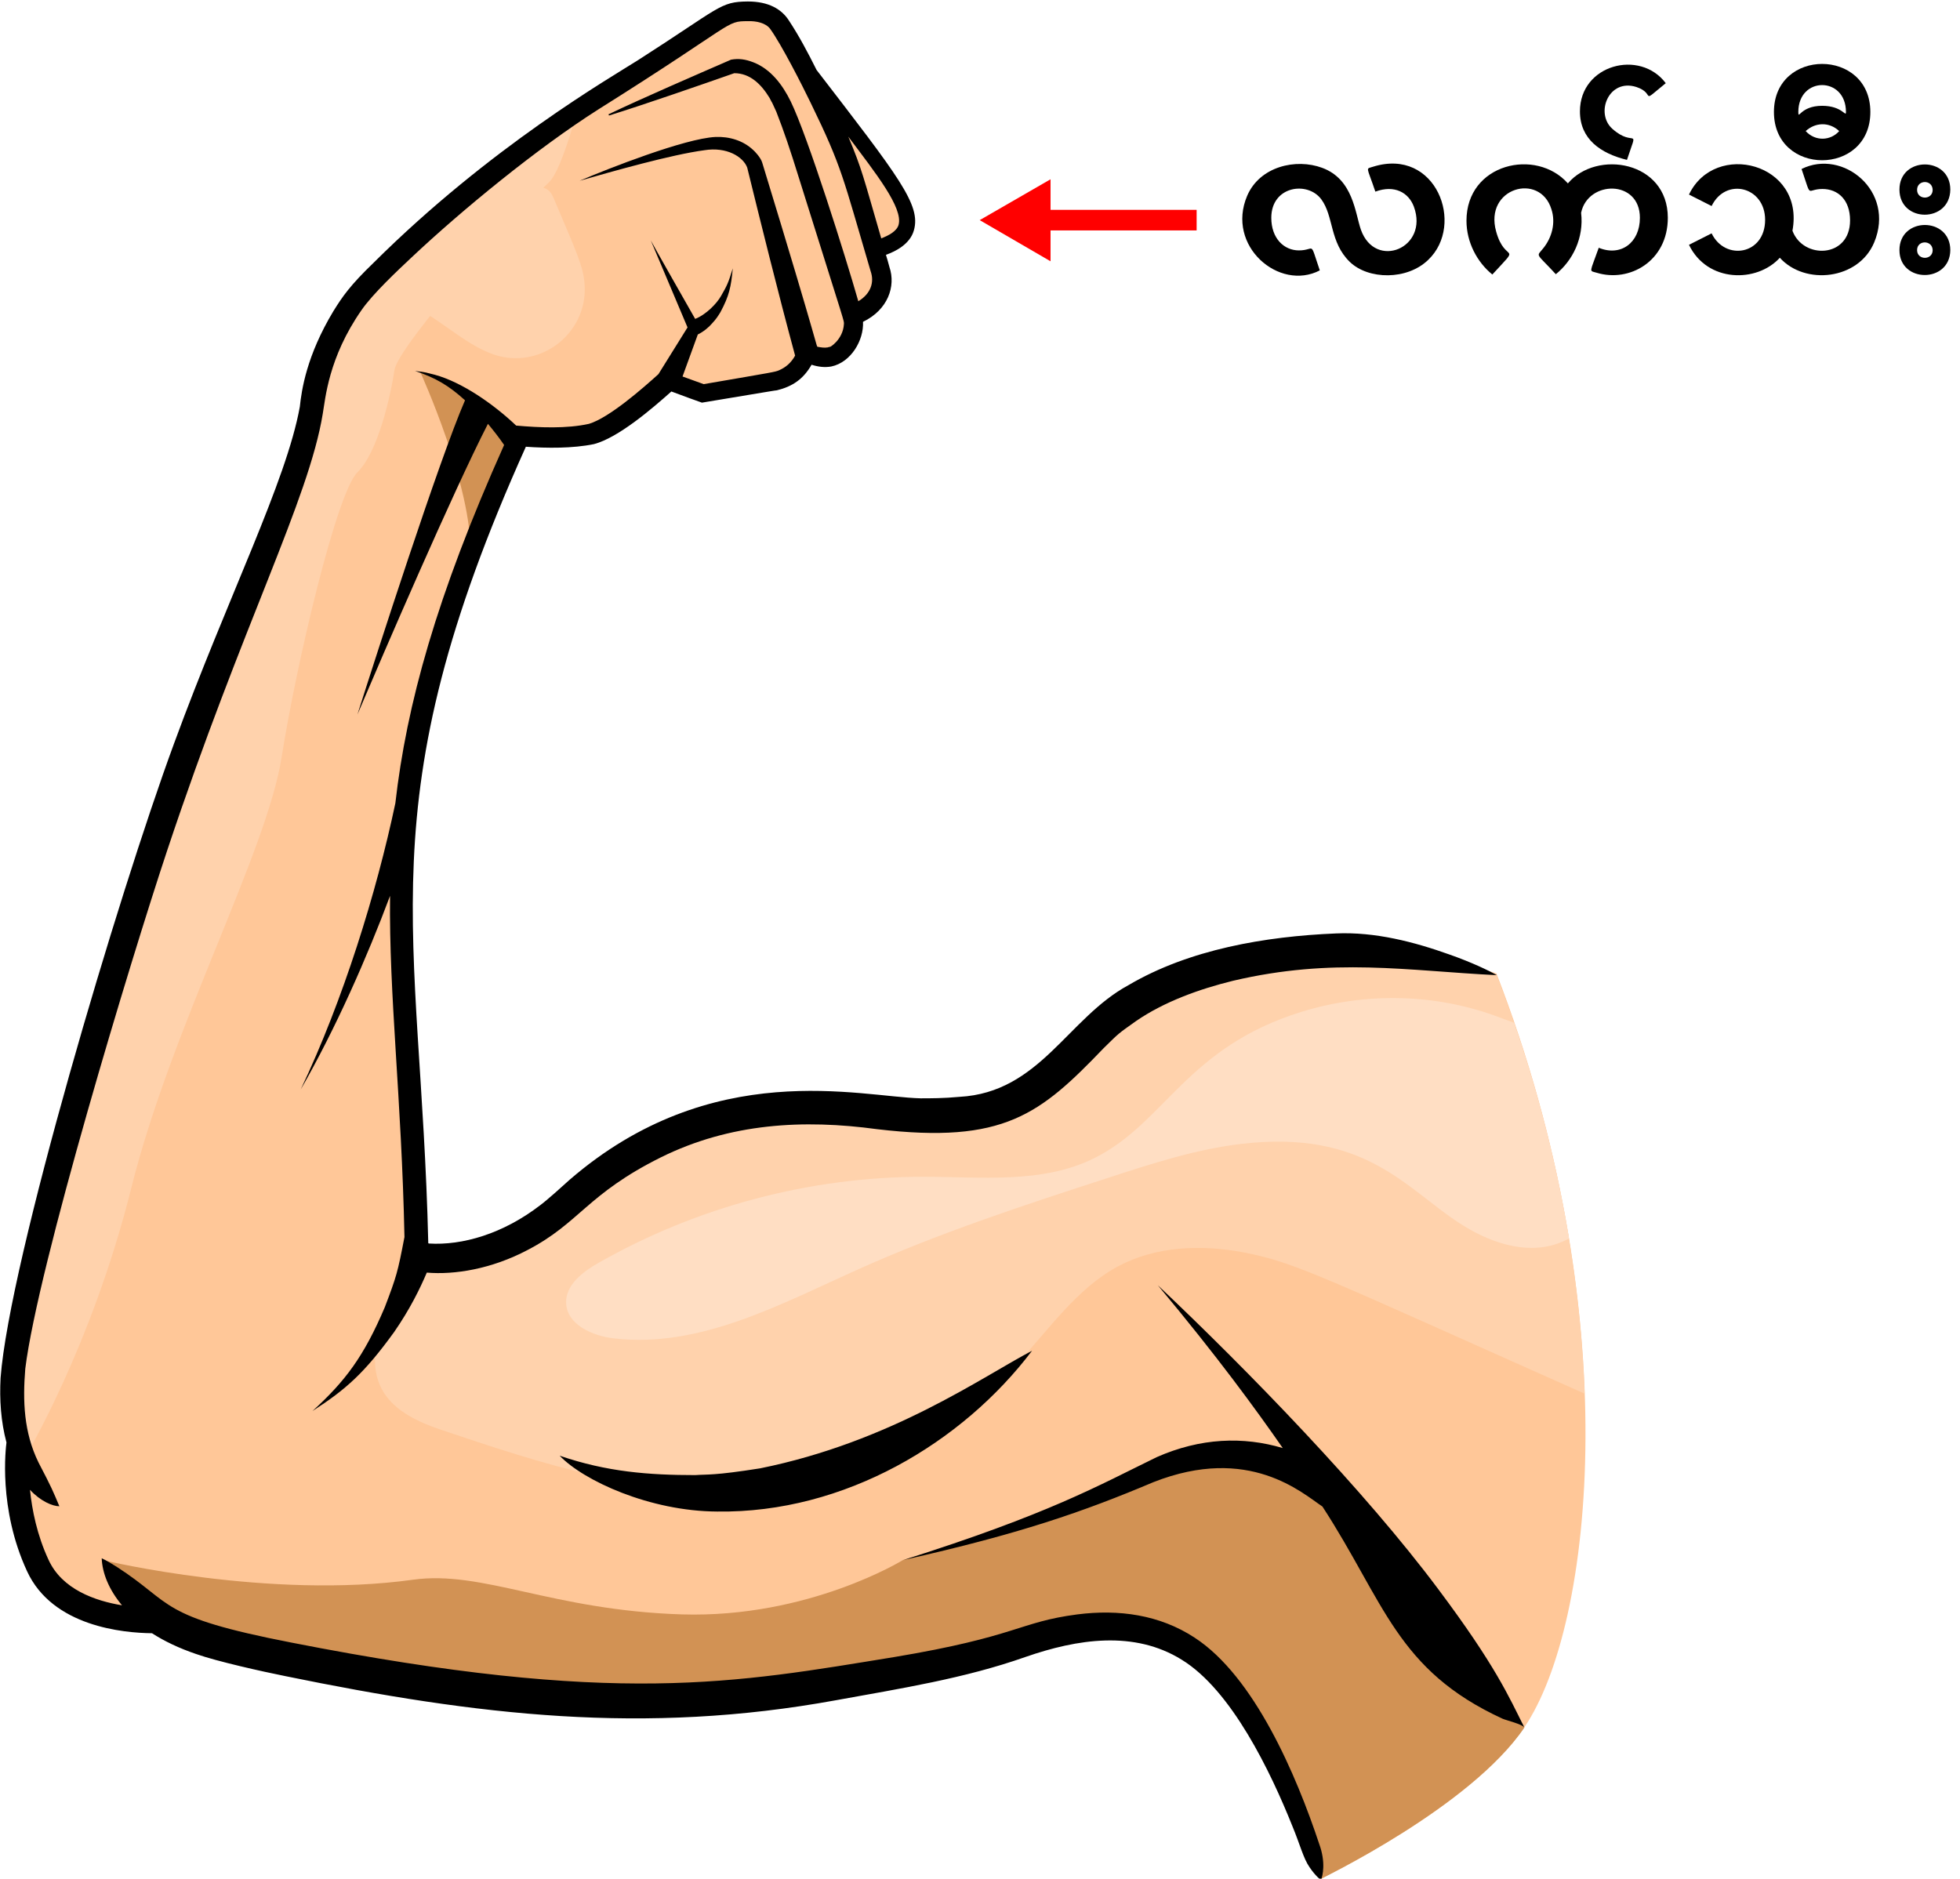 <?xml version="1.0" encoding="utf-8"?>
<!-- Generator: Adobe Illustrator 27.2.0, SVG Export Plug-In . SVG Version: 6.00 Build 0)  -->
<svg version="1.1" id="_Layer_" xmlns="http://www.w3.org/2000/svg" xmlns:xlink="http://www.w3.org/1999/xlink" x="0px" y="0px"
	 viewBox="0 0 666.8 639.2" style="enable-background:new 0 0 666.8 639.2;" xml:space="preserve">
<style type="text/css">
	.st0{clip-path:url(#SVGID_00000134233471385569111550000003678151560531992991_);}
	.st1{fill:#FFC798;}
	.st2{fill:#FFD2AC;}
	.st3{fill:#D29254;}
	.st4{fill:#FFDEC3;}
	.st5{fill:none;stroke:#FF0000;stroke-width:7;stroke-miterlimit:10;}
	.st6{fill:#FF0000;}
	.st7{clip-path:url(#SVGID_00000134233471385569111550000003678151560531992991_);enable-background:new    ;}
</style>
<g>
	<defs>
		<rect id="SVGID_1_" y="0" width="666.8" height="639.2"/>
	</defs>
	<clipPath id="SVGID_00000075161798911790283910000012460278936867551411_">
		<use xlink:href="#SVGID_1_"  style="overflow:visible;"/>
	</clipPath>
	<g style="clip-path:url(#SVGID_00000075161798911790283910000012460278936867551411_);">
		<g>
			<path class="st1" d="M449.4,639.2c0,0,50.9-24.3,69.2-51.5c23.8-35.1,34.8-142-9.5-256.5c-40.8-13.5-102.9,0-102.9,0l-42.6,26.2
				L346,376.3c-71.5,1.4-53.6,1.8-82.8-1.4l-55.6,21l-20.1,19.6l-23.8,9.1l-22,3.1c-5.2-115.7-4.4-83.6-4.4-145.8l10.9-60.4
				l28.1-71.7l23.4-2.2c20.9-11.7,14.8-8,27.4-16.7l15.1,2.2c25.8-5.4,19.4-3.7,29.4-7.2l3-5.1h7.7l5.2-2.8l3.3-11.1l6.6-4l3-8
				l-2.5-9.9l8.6-6.4l2.2-3.7l-6.8-16.1L276.5,27L264.7,5.5L251.3,3l-10,3.9l-65.9,45.3l-46.5,42.3l-14.5,19.6
				c-13.6,45.2-7,26.3-31.5,89.4l-27.8,82.1C26.9,376.3,37,343.5,10.6,429.3c0,0-10.4,38-6.6,50.4s3.2,23.1,3.4,30.2
				s2.2,29.6,23,38.9s18.9-1.7,18.9-1.7s32.8,14.5,46.4,17.5c13.6,3,77,13,93.4,13s84.5-3,118.2-8.5s50.4-16.4,72.7-15.3
				s33.5,11.8,45.3,31C437.1,604,449.4,639.3,449.4,639.2L449.4,639.2z"/>
			<path class="st2" d="M539.1,474.2c-1.5-42.3-10.3-91.9-30.1-142.8c-40.8-13.5-102.9,0-102.9,0l-42.6,26.2L346,376.3
				c-71.5,1.4-53.6,1.8-82.8-1.4l-55.6,21l-20.1,19.6l-23.8,9.1l-20.2,2.8c-5.5,5.6-11.3,12.1-14.9,27.2c-4.3,18,5.1,26.4,21.2,31.8
				c34.4,11.6,69.9,23.3,106.1,20.6c33.9-2.5,66.7-18.1,90-42.9c11-11.7,20.3-25.6,34.4-33.2c12.9-6.9,28.3-7.5,42.6-4.8
				C440.8,429.5,449.7,434.4,539.1,474.2L539.1,474.2z"/>
			<path class="st2" d="M44.7,404.1c13.6-54.5,46-114.1,51.1-146.4s18.8-90.2,25.8-97s11.3-26.1,12.6-34.8
				c1.3-8.7,45.5-57.6,52.3-63.6c3.2-2.8,6.8-13.6,9.8-24.4l-21,14.4l-46.5,42.3l-14.5,19.6l-11.1,36.8
				C77.8,216.8,89,185.7,55.1,285.6C26.8,376.3,37,343.5,10.6,429.3c0,0-10.4,38-6.6,50.4c1.7,5.4,2.5,10.5,2.9,15.1l1.5,1.3
				C8.4,496,31.1,458.5,44.7,404.1L44.7,404.1z"/>
			<path class="st3" d="M142.9,126.4c0,0,18.1,39.6,17.1,62.4c9.1-25.3,16.3-37.3,16.3-37.3l-8.3-11.6
				c-20.8-13.2-17.2-11.2-23.2-13.2L142.9,126.4z"/>
			<path class="st3" d="M518.6,587.8l-0.6-1.2c0,0-49.7-56.9-57-66.7c-7.2-9.8-22.8-18.9-30.9-21.1c-8.1-2.1-29.4,1.1-29.4,1.1
				c-64.8,23-43.4,15.9-93.5,30.9c0,0-32.1,19.8-75.2,18.5c-44.3-1.4-67.7-15.1-91.5-11.8c-48.9,6.8-104.7-6.5-104.7-6.5l1,2.8
				l13.5,13.9c5.8,2.5,33.1,14.3,45.2,17c7.5,1.7,30.3,5.4,51.9,8.5c68.9,1.5,46.3,1,99.2,2c12.7-0.8,25.8-1.9,37.7-3.1
				c55.5-11.8,35.4-7.4,91-19.5c13.3,2.5,12.3,1.9,16.7,3.1l4.6,0.9l2.3,1.6c8.4,3.8,11,7.8,14.3,10.2c2,3.3,16.6,15.3,36,71
				C449.3,639.2,500.2,614.9,518.6,587.8L518.6,587.8z"/>
			<path class="st4" d="M515.1,348c-1.6-0.6-3.2-1.2-4.9-1.8c-21.5-8.2-45.6-8.7-67.5-1.9c-39,12.1-46.3,37.6-70.1,49.6
				c-17.7,9-38.7,6.5-58.5,6.5c-38.5,0-77,10.2-110.5,29.3c-5.3,3-11.2,7.5-11,13.6c0.2,7.4,9,11.3,16.4,12.1
				c29.2,3.4,56.8-11.8,83.6-23.8c27.5-12.3,56.2-21.7,84.9-31c14.7-4.8,29.5-9.6,44.9-11.4c41.9-4.9,55.7,15,74,26.9
				c9.8,6.4,22.1,10.9,33.3,7.1c1.4-0.5,2.8-1.1,4.1-1.8C529.9,397.9,523.8,373.2,515.1,348L515.1,348z"/>
			<path class="st2" d="M167.9,120.6c15.7,5.4,32-7,31-23.6c-0.4-6.4-2.8-11.2-10.3-29c-0.5-1.2-1-2.4-2-3.2
				c-3-2.6-7.4-0.1-10.5,2.4c-7.4,6.1-14.9,12.2-22.3,18.2c-6.1,5-20.9,14-9.9,20.6C151.7,110.5,159.3,117.6,167.9,120.6z"/>
		</g>
		<path d="M406.4,557.2c-11.9-7.8-25.8-9.7-39.9-7.9c-19.9,2.6-20.3,7.5-62.2,14.5c-54.1,8.8-94.5,16.8-205.1-4.9
			c-45.8-8.9-39.8-13.1-59.5-25.8c-1.5-0.9-3.5-2.2-5.1-2.9c0.2,5,2.4,10.6,6.9,16c-9.1-1.5-20.4-5.4-25-15.5
			c-3.9-8.4-5.6-16.9-6.3-23.8c3.6,3.9,7.7,5.6,10,5.6c-2.2-5.2-2.5-6.1-7.1-14.9c-5-10.2-5.4-20.9-4.5-31.9
			c4.3-34.8,35.8-138.8,48.2-176.1c25.8-77.5,48.2-119.5,53-148.8c0.9-5.1,1.9-19.1,13.2-35.3c3.8-5.5,12.2-13.4,17-17.9
			c17.1-16.1,42.8-37.2,63.6-50.4c47.3-29.7,43-30,50.9-30c2.8-0.1,6,0.6,7.5,2.6c3.9,5.4,10.9,19.2,13.8,25.2
			c10.8,22.2,10.9,25.1,20.4,57.3c1.3,3.7,0.1,7.6-4.2,10.2c-4.3-15.1-17.2-56.1-23-68c-2.8-5.7-6.8-11-12.7-13.3
			c-2.6-1-4.9-1.4-7.6-0.9c-11.7,5.1-30.2,13.1-41.7,18.6l0.2,0.4c12.2-3.8,31.5-10.5,42.6-14.4c5.4,0,9.2,3.8,12,8.4
			c1.6,3.2,0-0.4,2.3,4.7c2.7,7,4.4,11.9,8,23.5c16.1,51.3,15,47.3,15,48.8c-0.3,5.3-5,8.1-4.8,7.7c-0.1,0-0.4,0.1-0.7,0.2
			c-1.1,0.2-2.3,0-3.4-0.2c-0.6-0.2,1.3,3.4-18.9-62.7c-0.5-1.7-2.6-3.9-3.1-4.3c-3.4-3.2-8.1-4.6-12.8-4.4
			c-10.4,0.5-36.6,10.8-46.2,14.9c11.2-3.2,31.2-8.9,42.5-10.4c7.5-1.2,13.1,2.2,14.5,5.9c4.5,18.3,10.5,42.6,16.3,64
			c-1.4,2.5-3.2,4-5.5,5c-1.5,0.6-1.2,0.5-25.6,4.7c-2.4-0.9-4.8-1.7-7.2-2.6c1.5-4.2,3.9-10.7,5.2-14.3c1.9-0.9,3.8-2.5,4.8-3.7
			c1.5-1.6,2.1-2.6,2.9-3.9c3-5.6,3.6-8.6,4.2-14.9c-1.6,5.2-2,5.9-4,9.4c-1.4,2.5-5,6.3-8.8,7.8c-4.1-7.2-14.5-25.5-15.1-26.7
			l12.5,29.6l-9.9,15.9c-5.3,4.8-16.7,14.8-23.6,16.9c-7.6,1.7-16.9,1.3-24.8,0.6c-7.8-7.4-18.5-14.8-27.7-17.3
			c-3.7-0.9-2.5-0.7-6.7-1.3c7.1,2.4,11.5,5,17,10c-8.8,20.2-30.3,87.1-36.6,106.9c8.5-20,32.4-75.5,44.4-98.9
			c1.9,2.3,3.8,4.7,5.5,7.2c-23.1,51.6-33.2,88.5-37,121.9c-6.4,30.3-17.7,66.9-32.2,97.4c11.9-20.7,22.7-45.3,30.4-65.9
			c-0.4,34.1,3.9,68.4,4.9,116.1c-2.3,12-2.7,13.4-6.7,23.9c-7.1,16.7-13.4,25.1-24.6,35.3c11.3-7.3,17.6-12.8,27.8-26.9
			c5.4-7.8,8.8-14.8,11.1-20.2c9.4,0.8,22-1.2,34.3-7.7c17.7-9.2,20.2-19,45.3-31.5c23.6-11.7,48.6-13,73.6-9.6
			c43.2,5.1,55.5-5.1,77.1-27.6c5.5-5.4,4.7-4.7,11-9.2c9.6-6.6,21.6-10.9,33-13.7c34.1-8,59.2-3.4,89.7-1.9c-2.5-1.5-8.6-4.4-16-7
			c-12-4.3-25.4-7.8-38.7-7.2c-24,1-49.9,5.4-70.6,17.6c-20.7,11.2-30.1,36.5-57.5,38c-5.3,0.5-9.9,0.5-13.2,0.5
			c-20.6-0.5-70.9-14.2-119.4,27.7c-2.2,2-7.4,6.7-9.8,8.5c-12.9,10-26.8,13.9-38.1,13.2l-0.2-0.1c-2.5-107.1-21.7-149,33.2-271
			c7.2,0.5,15.9,0.6,23.2-0.9c8.3-2.2,19.8-12.1,26.3-17.9c4.6,1.7,8.6,3.2,10.4,3.8c23.5-3.9,25.1-4.2,25.5-4.2
			c5.3-1.3,9-3.8,11.8-8.7c2.2,0.7,4.4,1,6.7,0.6c6.7-1.4,11.1-8.9,10.8-15.2c8.5-4.1,11.2-12.1,9-18.6c-0.4-1.5-0.8-2.9-1.2-4.2
			c3.4-1.2,8.2-3.7,9.5-8.3c2.5-8.7-5.1-18.2-33.1-54.6c-2.9-5.8-5.9-11.5-9.4-16.8c-2.5-3.9-6.9-6.5-14-6.5
			c-9.6,0.1-9.1,1.9-37.4,20c-9.1,5.8-50.2,29.4-89.9,68.9c-8,7.7-10.6,11.5-13.7,16.5c-9.1,15.1-10.8,26.8-11.4,32.5
			c-4.6,25.5-24.5,64.7-42.8,114.6c-19.1,51.9-56,176.1-59,215.8c-0.4,7.4,0.1,14.9,2,22c-0.2,1.7-2.9,22.4,7,43.8
			c8.7,18.9,32.9,21,42.5,21.1c4.2,2.7,9.2,5.1,15.1,7.1c7.1,2.5,22.3,5.9,30.3,7.5c65.4,13.4,122.1,20.1,187.3,8.2
			c22-4,43.7-7.4,64.4-14.7c17.8-6.2,37.1-9.1,53.2,0.9c17,10.4,30.3,38.2,37.7,56.7c2.5,6,3.7,10.9,5.8,13.9c2,3,3.9,4.4,3.9,4.4
			c0.6-1.5,1.7-6-0.6-12.3C441,603.9,426.7,570.4,406.4,557.2L406.4,557.2z M305.7,76.5c-0.6,2.2-3.5,3.7-5.9,4.6
			c-6.1-21-6.5-23.4-11.2-34.6C297.9,58.9,307.3,70.7,305.7,76.5L305.7,76.5z M518.6,587.8c-0.5-1.1-6.3-2.5-7.4-3
			c-36.1-16.6-40.1-39.6-61.3-72.2c-6.9-4.6-25-21.1-57.5-8.3c-23.9,10.1-45.5,17.6-85.1,26.5c49.6-15.7,66.1-25.2,86.2-35
			c14.9-6.6,29.5-7.1,42.9-3.1c-9.1-13.1-22.2-31.1-42.5-55.4c30.8,29.1,70.4,69.9,95.4,103.4C508.7,566.6,513.3,577.2,518.6,587.8z
			 M258.6,499.6c44.5-9,75.5-31.1,92.5-40c-23.6,31.2-63.7,55.3-107.1,54.7c-22.9-0.1-45.5-10.5-53.6-19c16,5.5,30.3,6.6,46.1,6.6
			C240.7,501.6,242.8,502.1,258.6,499.6L258.6,499.6z"/>
	</g>
	<g style="clip-path:url(#SVGID_00000075161798911790283910000012460278936867551411_);">
		<line class="st5" x1="407.1" y1="74.9" x2="353.4" y2="74.9"/>
		<polygon class="st6" points="357.4,61 333.3,74.9 357.4,88.9 		"/>
	</g>
	<g style="clip-path:url(#SVGID_00000075161798911790283910000012460278936867551411_);enable-background:new    ;">
		<path d="M432.5,74.1c0,7,4.3,11.1,9.4,11.1c5.7,0,3.5-3.7,7.1,6.8c-13.8,7.2-32-8.3-24.7-25.4c4.3-10,16.6-12.8,25.5-9.5
			c10.6,3.9,11.2,15.4,13.2,21.1c4.9,13.7,23.2,6.2,18-7.9c-1.8-4.8-6.6-7.5-13.1-5.1c-3-8.9-3.4-7.6-0.7-8.5
			c21.3-6.6,31.3,19.7,18.7,31.7c-7.2,7-20.4,6.8-26.7,0.7c-6.9-6.7-5.4-15.5-9.7-21.3C444.8,61.5,432.5,63.3,432.5,74.1z"/>
		<path d="M557.9,74.1c0-13.1-17.7-12.8-20-1.7c1,8.6-2.9,16.3-8.6,20.9c-6.9-7.5-6.7-5.8-4.3-8.8c3-3.7,4.3-8.7,2.8-13.3
			c-3.9-12.7-23-7.3-18.8,7.6c3.1,11.2,8.9,3.5-1.3,14.6c-5.2-4.2-8.8-11-8.8-18.3c0-19.5,23.7-24.9,34.5-12.7
			c9.8-11.6,34-7.6,34,11.7c0,14.8-13.1,22.1-24.2,18.7c-2.7-0.8-2.4,0.3,0.7-8.5C551.4,87.4,557.9,82.6,557.9,74.1z"/>
		<path d="M537.5,37.9c0-15.9,20.4-21.3,29.2-9.6c-9.2,7.5-3.1,3.6-10,1.3c-9.4-3-14.1,8.9-8.2,14.2c7.6,6.8,9-1.5,5,10.6
			C544.5,52.2,537.5,47.3,537.5,37.9z"/>
		<path d="M629.4,75c0-7-4.1-10.7-9.4-10.7c-5.7,0-3.5,3.7-7.1-6.8c14-7,32,7.5,24.7,25c-5.3,12.7-23.5,14.7-32.1,5.2
			c-7.8,8.6-24.7,8.5-30.9-4.4l7.7-3.9c4.6,9.5,18.2,7.3,18.2-4.6c0-11.3-13.4-14.6-18.2-4.7l-7.7-3.9c8.8-18.5,39.5-10.8,35.2,12.3
			C613.4,88.3,629.4,87.9,629.4,75z"/>
		<path d="M636.3,38.1c0,21.9-32.8,21.9-32.8,0C603.5,16.3,636.3,16.3,636.3,38.1z M628,38.1c0-12.2-16.2-12.2-16.2,0
			c0,2.9,0.6-2.1,8.1-2.1C626.9,36,628,40.1,628,38.1z M625.7,44.6c-3.4-3.2-8.1-3-11.4,0C617.6,48.2,622.8,47.9,625.7,44.6z"/>
		<path d="M646.2,64.5c0-11.4,17.3-11.4,17.3,0C663.4,75.9,646.2,75.9,646.2,64.5z M646.2,85.1c0-11.4,17.3-11.4,17.3,0
			C663.4,96.4,646.2,96.4,646.2,85.1z M652.2,64.6c0,3.5,5.3,3.5,5.3,0C657.4,61,652.2,61.1,652.2,64.6z M652.2,85.1
			c0,3.5,5.3,3.5,5.3,0C657.4,81.6,652.2,81.6,652.2,85.1z"/>
	</g>
</g>
</svg>
